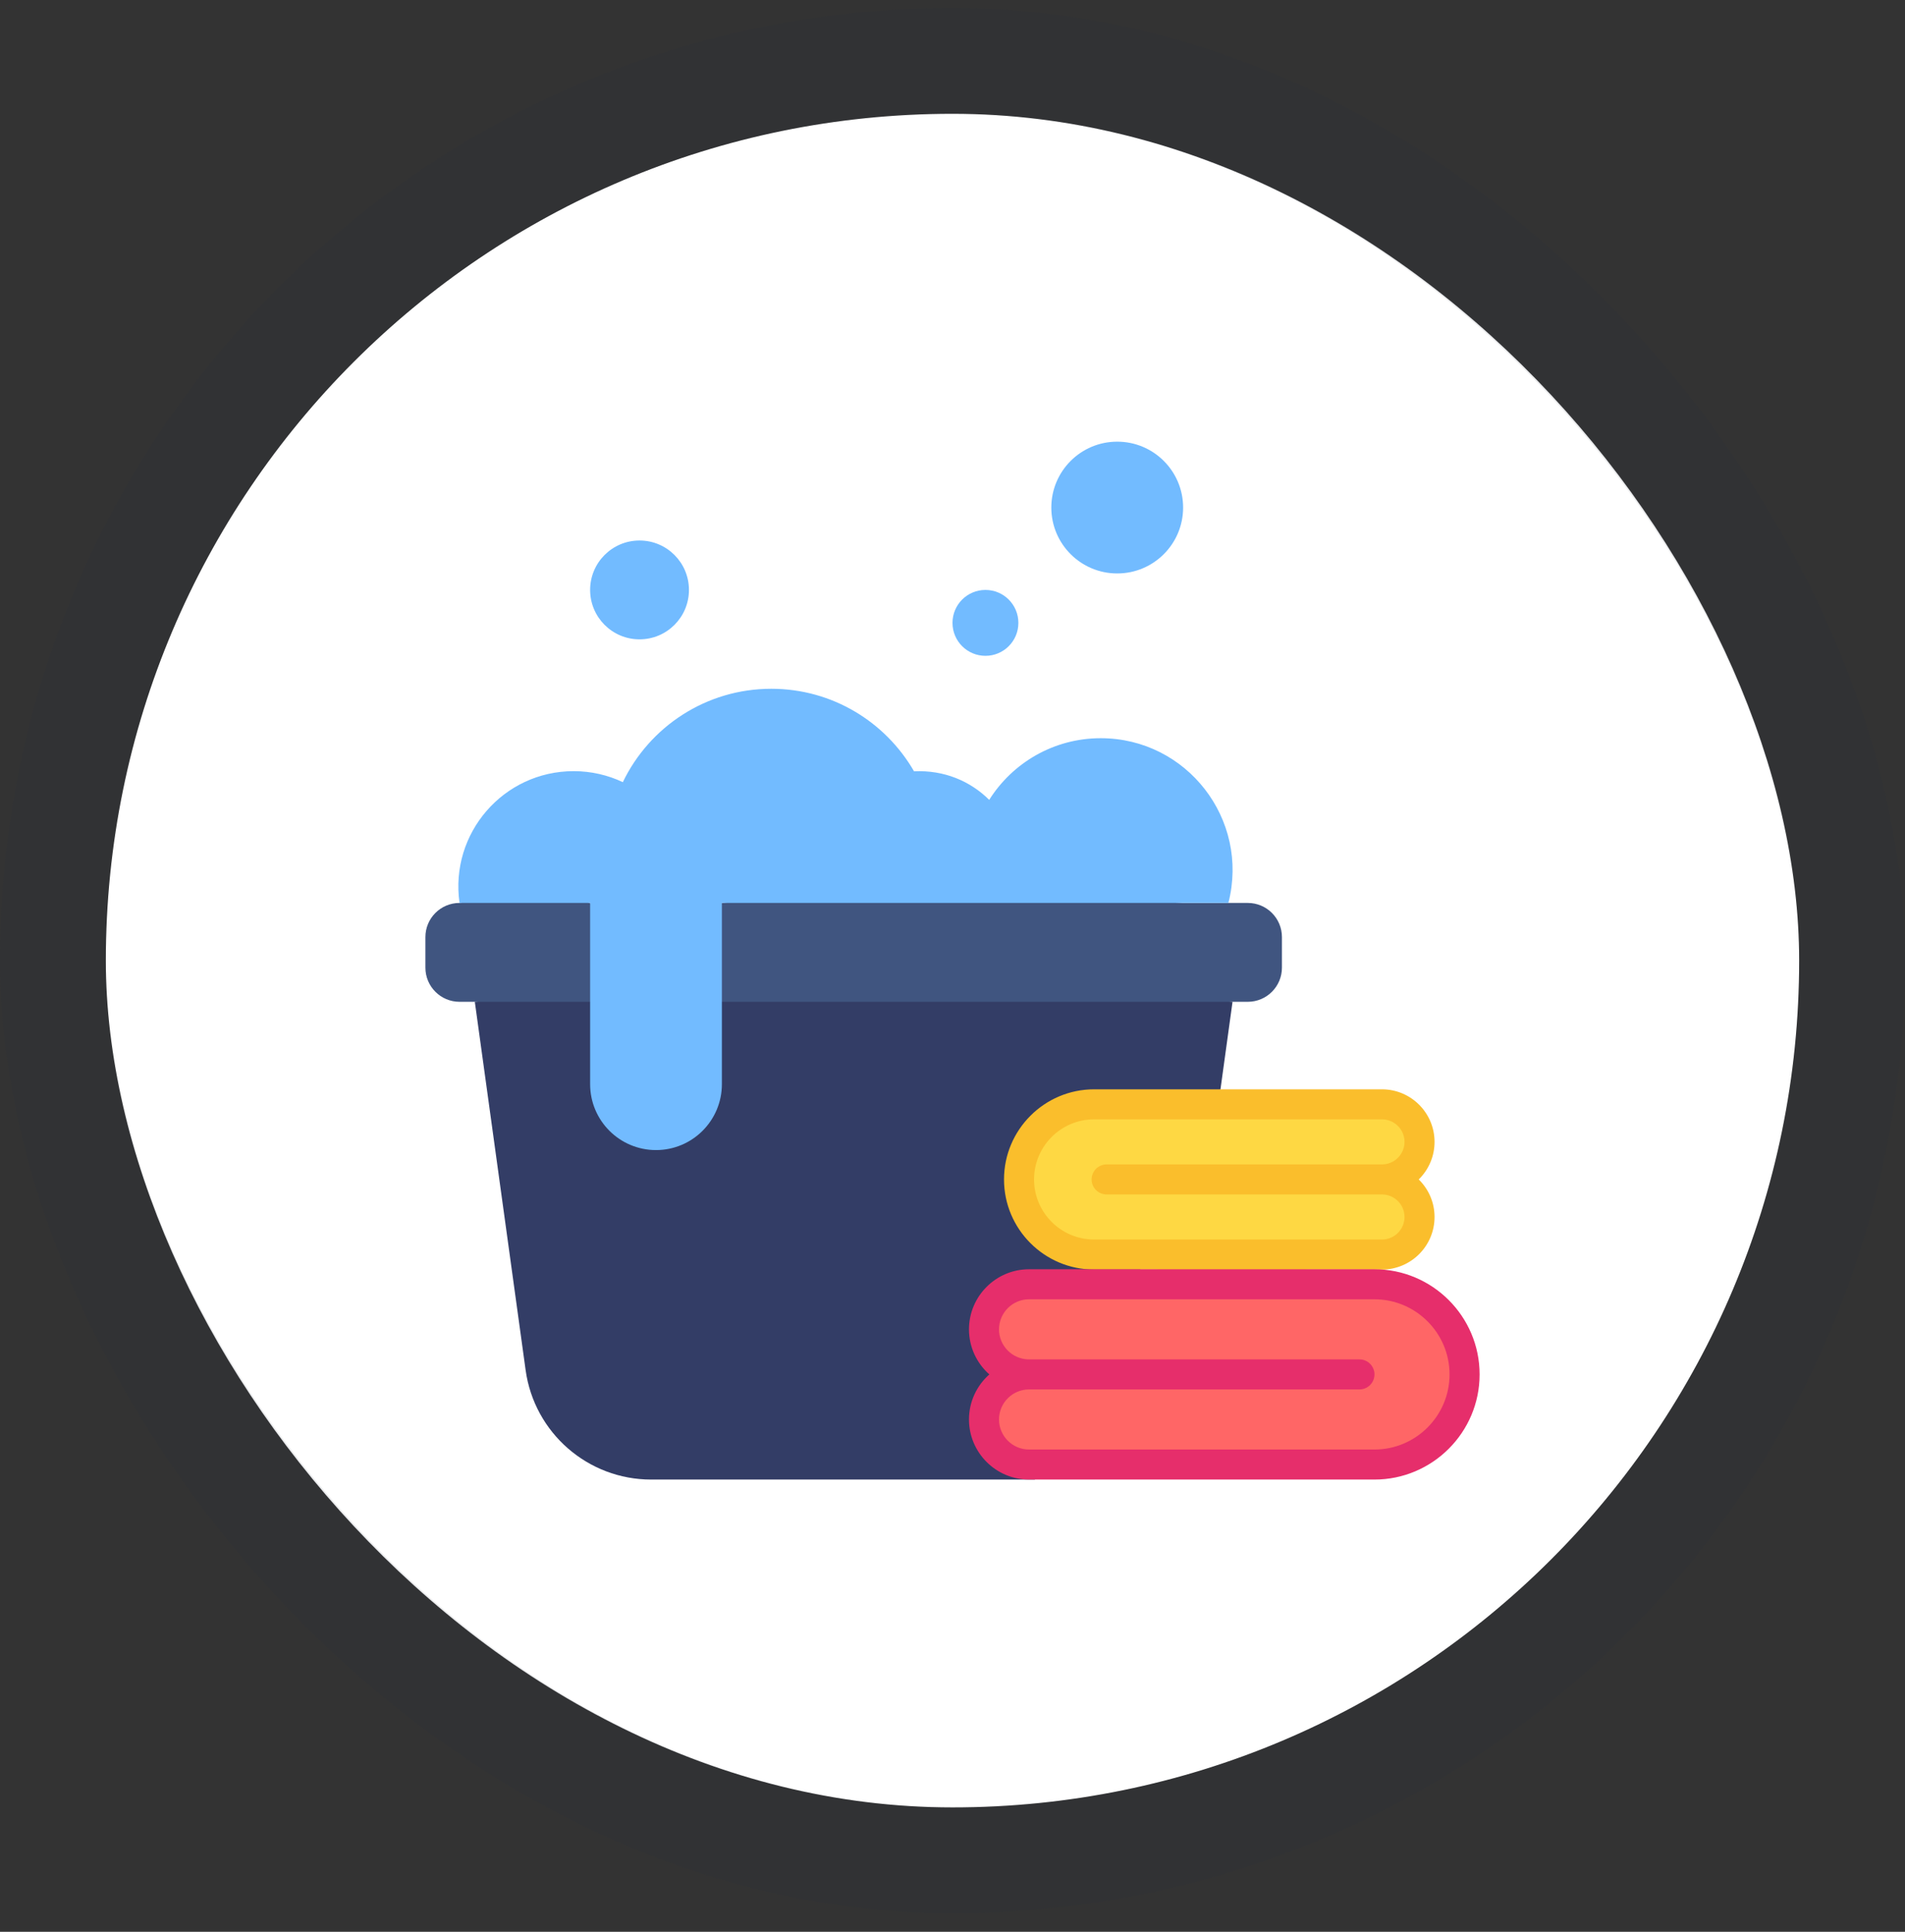 <svg xmlns="http://www.w3.org/2000/svg" width="72" height="73" viewBox="0 0 72 73" fill="none"><rect x="0" y="0" width="72" height="73" fill="#333333" stroke="none"/><rect x="4" y="4.3" width="64" height="64" rx="32" fill="white"></rect><rect x="2" y="2.3" width="68" height="68" rx="34" stroke="#212F3F" stroke-opacity="0.1" stroke-width="4"></rect><g clip-path="url(#clip0_939_6809)"><path d="M32.522 36.3L17.946 37.857L19.866 51.775C20.193 54.145 22.218 55.911 24.611 55.911H39.113L45.983 42.215L46.584 37.857L32.522 36.3Z" fill="#333D66"></path><path d="M52.232 44.57C53.503 44.57 54.12 46.108 53.236 46.992C52.704 47.524 52.084 47.387 51.949 47.408L46.466 48.602L41.353 47.408C39.785 47.408 38.515 46.137 38.515 44.57C38.515 43.002 39.785 41.731 41.353 41.731C43.474 41.731 50.176 41.731 52.232 41.731C53.503 41.731 54.12 43.27 53.236 44.154C52.979 44.411 52.624 44.57 52.232 44.57Z" fill="#FED843"></path><path d="M48.451 35.412V36.566C48.451 37.279 47.873 37.857 47.16 37.857C45.996 37.857 28.243 37.857 27.284 37.857L25.904 36.3L27.284 34.121L34.359 33.37L44.716 34.121C45.024 34.121 46.45 34.121 47.16 34.121C47.873 34.121 48.451 34.699 48.451 35.412Z" fill="#405580"></path><path d="M42.226 21.67C43.601 21.67 44.716 20.555 44.716 19.18C44.716 17.805 43.601 16.69 42.226 16.69C40.85 16.69 39.735 17.805 39.735 19.18C39.735 20.555 40.85 21.67 42.226 21.67Z" fill="#72BBFF"></path><path d="M37.245 24.783C37.933 24.783 38.49 24.226 38.49 23.538C38.49 22.85 37.933 22.293 37.245 22.293C36.557 22.293 36 22.85 36 23.538C36 24.226 36.557 24.783 37.245 24.783Z" fill="#72BBFF"></path><path d="M24.171 24.16C25.203 24.16 26.039 23.324 26.039 22.293C26.039 21.261 25.203 20.425 24.171 20.425C23.14 20.425 22.304 21.261 22.304 22.293C22.304 23.324 23.14 24.16 24.171 24.16Z" fill="#72BBFF"></path><path d="M22.304 34.121L23.203 35.938L22.304 37.857C20.98 37.857 18.554 37.857 17.369 37.857C16.656 37.857 16.078 37.279 16.078 36.566V35.412C16.078 34.699 16.655 34.122 17.368 34.121C21.317 33.235 19.361 33.674 19.927 33.547L22.304 34.121Z" fill="#405580"></path><path d="M46.427 34.121C45.585 34.121 28.244 34.121 27.284 34.121C27.284 35.526 27.284 39.572 27.284 40.969C27.284 42.345 26.169 43.46 24.794 43.46C23.419 43.46 22.304 42.345 22.304 40.969C22.304 39.572 22.304 35.526 22.304 34.121C21.685 34.121 17.982 34.121 17.368 34.121C16.992 31.487 19.031 29.141 21.681 29.141C22.346 29.141 22.975 29.29 23.54 29.557C24.544 27.469 26.68 26.028 29.152 26.028C31.459 26.028 33.47 27.283 34.546 29.147C35.683 29.093 36.673 29.517 37.387 30.226C38.269 28.826 39.827 27.896 41.603 27.896C44.853 27.896 47.237 30.964 46.427 34.121Z" fill="#72BBFF"></path><path d="M54.219 43.151C54.219 42.055 53.328 41.164 52.232 41.164H41.353C39.475 41.164 37.947 42.692 37.947 44.57C37.947 46.448 39.475 47.975 41.353 47.975H52.232C53.328 47.975 54.219 47.084 54.219 45.989C54.219 45.433 53.99 44.931 53.621 44.57C53.99 44.209 54.219 43.706 54.219 43.151ZM52.232 44.002H41.826C41.512 44.002 41.258 44.256 41.258 44.57C41.258 44.883 41.512 45.137 41.826 45.137H52.232C52.702 45.137 53.084 45.519 53.084 45.989C53.084 46.458 52.702 46.84 52.232 46.84H41.353C40.101 46.84 39.082 45.822 39.082 44.57C39.082 43.318 40.101 42.299 41.353 42.299H52.232C52.702 42.299 53.084 42.681 53.084 43.151C53.084 43.62 52.702 44.002 52.232 44.002Z" fill="#FABE2C"></path><path d="M38.893 51.938C37.953 51.938 37.19 51.176 37.19 50.235C37.19 49.294 37.952 48.532 38.893 48.532H41.353H51.949C53.828 48.532 55.354 50.056 55.354 51.938C55.354 53.818 53.829 55.343 51.949 55.343C50.901 55.343 39.483 55.343 38.893 55.343C37.953 55.343 37.19 54.582 37.19 53.64C37.19 52.7 37.952 51.938 38.893 51.938Z" fill="#FF6666"></path><path d="M51.949 47.964H38.893C37.641 47.964 36.623 48.983 36.623 50.235C36.623 50.912 36.921 51.521 37.393 51.938C36.921 52.354 36.623 52.963 36.623 53.64C36.623 54.892 37.641 55.911 38.893 55.911H51.948C54.139 55.911 55.922 54.128 55.922 51.938C55.922 49.747 54.139 47.964 51.949 47.964ZM51.949 54.776H38.893C38.267 54.776 37.758 54.266 37.758 53.64C37.758 53.014 38.267 52.505 38.893 52.505H51.381C51.694 52.505 51.949 52.251 51.949 51.938C51.949 51.624 51.694 51.37 51.381 51.37H38.893C38.267 51.37 37.758 50.861 37.758 50.235C37.758 49.609 38.267 49.099 38.893 49.099H51.948C53.513 49.099 54.786 50.373 54.786 51.938C54.786 53.502 53.513 54.776 51.949 54.776Z" fill="#E62E6B"></path></g><defs><clipPath id="clip0_939_6809"><rect width="40" height="40" fill="white" transform="translate(16 16.3)"></rect></clipPath></defs></svg>